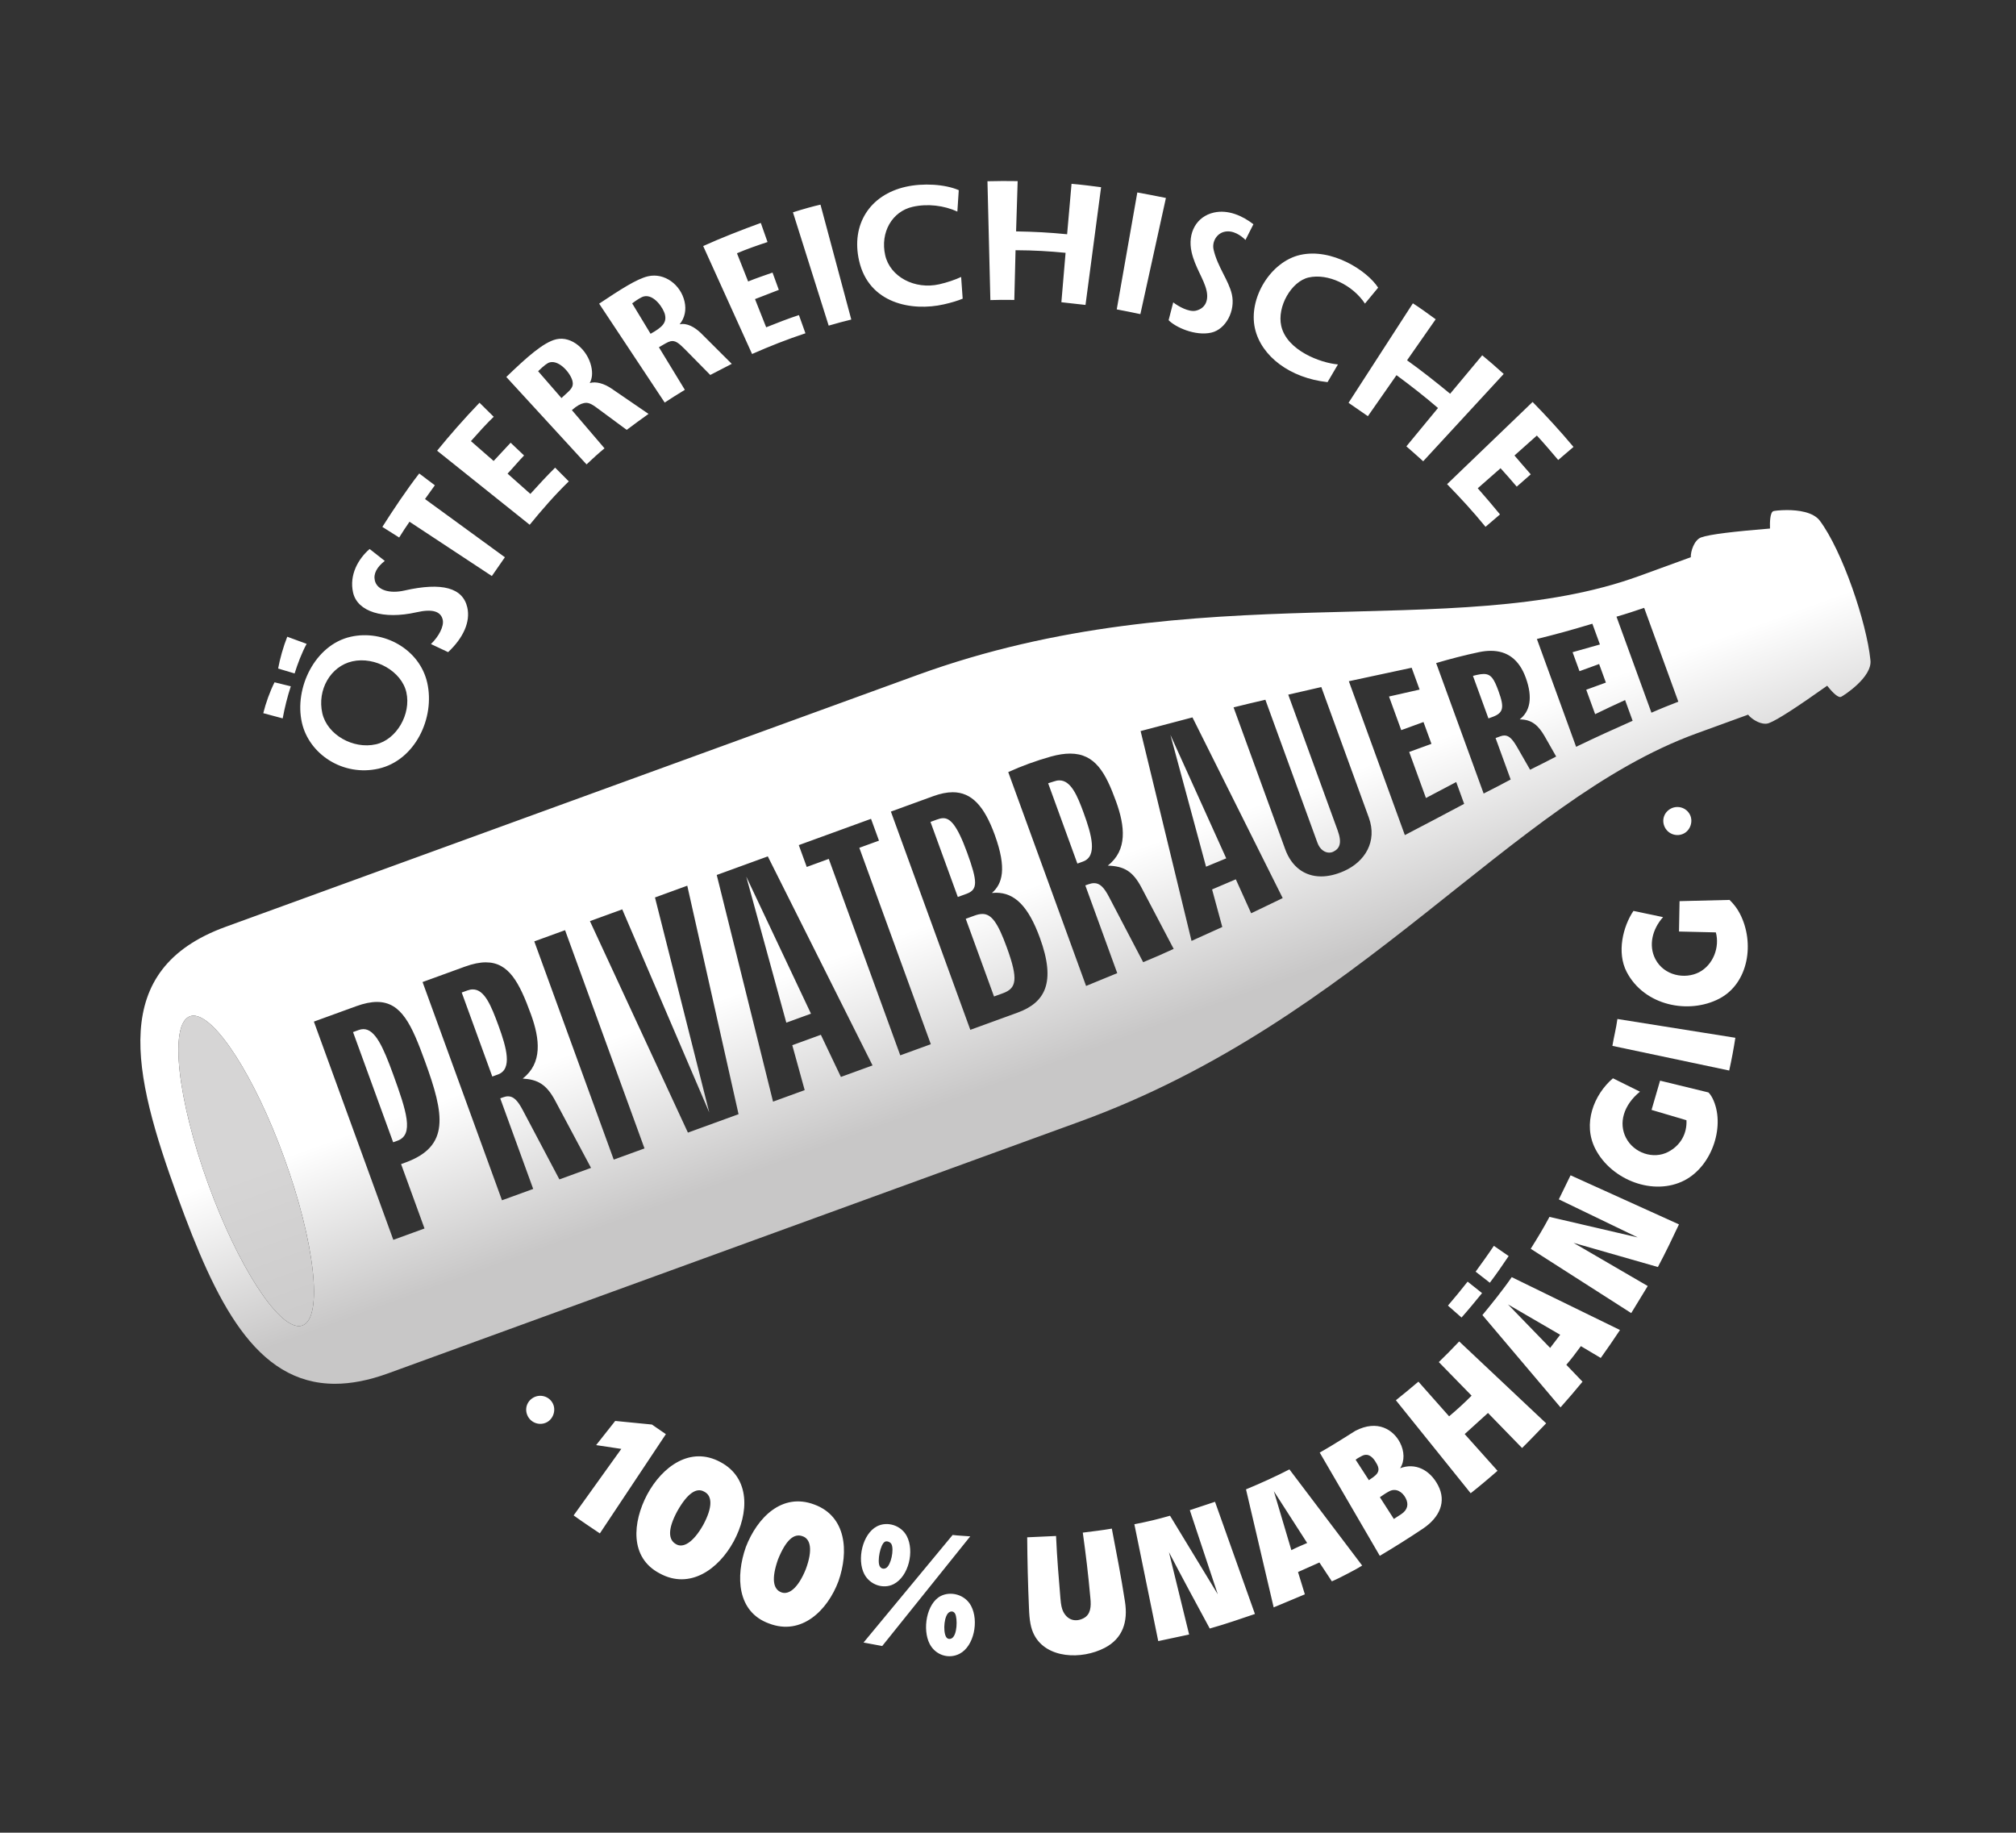 <?xml version="1.0" encoding="UTF-8" standalone="no"?>
<!-- Created with Inkscape (http://www.inkscape.org/) -->

<svg
   version="1.1"
   id="svg1"
   width="207.88"
   height="188.973"
   viewBox="0 0 207.88 188.973"
   sodipodi:docname="4C-Herkunft-Siegel_Variante-A-ohne_Klammer_negativ.svg"
   inkscape:version="1.4.2 (2aeb623e1d, 2025-05-12)"
   xmlns:inkscape="http://www.inkscape.org/namespaces/inkscape"
   xmlns:sodipodi="http://sodipodi.sourceforge.net/DTD/sodipodi-0.dtd"
   xmlns="http://www.w3.org/2000/svg"
   xmlns:svg="http://www.w3.org/2000/svg">
  <rect x="0" y="0" width="207.88" height="188.973" fill="#333333" stroke="none"/>
  <defs
     id="defs1">
    <linearGradient
       x1="0"
       y1="0"
       x2="1"
       y2="0"
       gradientUnits="userSpaceOnUse"
       gradientTransform="matrix(126.004,-346.192,-346.192,-126.004,723.893,902.123)"
       spreadMethod="pad"
       id="linearGradient6">
      <stop
         style="stop-opacity:1;stop-color:#ffffff"
         offset="0"
         id="stop3" />
      <stop
         style="stop-opacity:1;stop-color:#ffffff"
         offset="0.5"
         id="stop4" />
      <stop
         style="stop-opacity:1;stop-color:#c8c7c7"
         offset="0.868"
         id="stop5" />
      <stop
         style="stop-opacity:1;stop-color:#c8c7c7"
         offset="1"
         id="stop6" />
    </linearGradient>
    <clipPath
       clipPathUnits="userSpaceOnUse"
       id="clipPath6">
      <path
         d="m 259.707,348.031 c -61.871,0 -92.512,63.981 -121.906,144.735 -35.281,96.941 -53.66,176.492 37.058,209.511 l 536.27,195.203 c 217.453,79.141 415.651,24.379 559.731,76.805 l 40.02,14.57 c -0.18,4.641 2.68,13.405 8.01,15.355 6.67,2.42 25.53,4.58 53.39,6.88 -0.17,4.64 -0.03,12.54 2.64,13.5 0.53,0.19 4.89,0.81 10.5,0.81 8.63,0 20.23,-1.45 25.4,-8.12 17.58,-23.405 36.41,-79.284 39.31,-108.014 1.87,-13.426 -21.45,-28.2 -22.8,-28.692 -0.19,-0.07 -0.4,-0.105 -0.62,-0.105 -2.79,0 -7.43,5.363 -10.08,8.758 -22.82,-16.137 -38.65,-26.61 -45.32,-29.039 -0.84,-0.305 -1.74,-0.442 -2.67,-0.442 -5,0 -10.94,3.949 -13.33,7.039 l -40.03,-14.57 C 1171.21,799.789 1054.58,630.438 837.133,551.289 L 300.859,356.102 c -15.129,-5.512 -28.765,-8.071 -41.152,-8.071 M 150.035,633.438 c -0.98,0 -1.914,-0.157 -2.801,-0.481 -16.183,-5.894 -9.761,-64.328 14.325,-130.531 22.781,-62.574 53.203,-109.676 70.129,-109.676 0.98,0 1.914,0.148 2.8,0.48 16.184,5.879 9.774,64.329 -14.324,130.524 -22.773,62.57 -53.191,109.684 -70.129,109.684 m 142.242,10.628 c -4.64,0 -9.941,-1.066 -16.097,-3.304 l -32.825,-11.946 61.583,-169.199 24.191,8.809 -18.164,49.922 3.379,1.23 c 34.687,12.629 30.144,37.219 15.183,78.332 -10.25,28.168 -18.168,46.156 -37.25,46.156 m 84.387,30.7 c -4.676,0 -10.023,-1.075 -16.226,-3.332 l -32.825,-11.942 61.582,-169.199 24.192,8.797 -25.547,70.226 2.195,0.801 c 1.395,0.504 2.676,0.774 3.883,0.774 4.211,0 7.508,-3.254 11.48,-10.891 l 28.301,-53.516 24.531,8.926 -27.734,51.992 c -6.738,12.696 -13.496,16.551 -25.254,17.254 15.391,11.926 13.399,30.559 6.387,49.836 -9.024,24.785 -17.18,40.274 -34.965,40.274 m 61.438,24.929 -23.868,-8.679 61.594,-169.2 23.856,8.68 -61.582,169.199 m 44.328,16.145 -25.051,-9.121 75.969,-163.965 39.257,14.285 -39.757,177.149 -25.039,-9.122 42.089,-166.707 -67.468,157.481 m 112.851,41.074 -39.59,-14.414 43.653,-175.723 24.531,8.926 -9.609,34.824 22.156,8.067 15.539,-32.668 24.531,8.926 -81.211,162.062 m 47.266,-1.953 55.43,-152.285 23.691,8.621 -55.43,152.277 15.235,5.547 -6.164,16.914 -56.004,-20.383 6.16,-16.922 17.082,6.231 m 96.101,51.684 c -4.539,0 -9.55,-1.028 -15.117,-3.051 l -32.82,-11.953 61.582,-169.2 36.543,13.301 c 21.484,7.821 30,23.387 17.441,57.899 -9.062,24.906 -19.757,35.086 -34.043,35.086 -1.046,0 -2.109,-0.055 -3.195,-0.164 8.02,6.945 11.789,18.671 2.188,45.058 -8.133,22.348 -17.934,33.024 -32.579,33.024 m 91.008,29.964 c -4.328,0 -9.222,-0.73 -14.804,-2.273 -11.133,-3.098 -22.981,-7.414 -33.164,-12.07 l 60.351,-165.801 24.16,9.93 -24.746,68.019 2.195,0.801 c 1.7,0.617 3.219,0.941 4.622,0.941 4.457,0 7.707,-3.273 11.589,-10.746 l 26.446,-50.539 c 8,3.293 16.105,6.817 23.644,10.324 l -25,47.618 c -6.789,12.859 -13.664,16.484 -26.094,16.953 15.391,11.914 13.399,30.547 6.387,49.832 -8.113,22.281 -16.164,37.011 -35.586,37.011 m 94.864,28.059 -40.207,-10.598 39.484,-162.683 23.848,10.781 -7.911,29.121 18.399,7.852 11.894,-26.328 24.453,11.765 -69.96,140.09 m 56.531,13.68 c -8.321,-1.883 -16.582,-3.914 -24.668,-5.907 l 40.031,-109.98 c 4.866,-13.375 14.826,-21.078 27.866,-21.078 5.43,0 11.4,1.34 17.76,4.164 16.32,7.273 25.92,23.027 19.2,41.473 l -36.83,101.171 -25.633,-5.886 38.303,-105.235 c 3.69,-10.148 1.35,-14.257 -3.54,-16.613 -0.89,-0.418 -1.9,-0.637 -2.95,-0.637 -3.39,0 -7.23,2.289 -9.2,7.707 l -40.339,110.821 m 113.409,24.804 -48.7,-10.437 43.42,-119.297 c 16.29,8.426 29.75,15.625 45.99,24.219 l -6.16,16.914 -23.48,-12.375 -12.98,35.703 17.25,6.281 -6.16,16.914 -17.26,-6.281 -9.48,26.066 23.72,5.371 -6.16,16.922 m 61.38,13.133 c -2.85,0 -5.88,-0.336 -9.08,-1.004 -11.22,-2.351 -22.41,-5.281 -33.32,-8.476 l 36.83,-101.18 c 6.97,3.496 14.21,7.285 20.95,10.879 l -11.7,32.148 3.72,1.356 c 1.14,0.418 2.17,0.629 3.15,0.629 3.79,0 6.58,-3.227 10.43,-10.051 l 9.46,-16.496 c 7.48,3.683 12.81,6.387 20.22,10.246 l -9.03,15.867 c -4.58,7.871 -9.66,12.91 -19.15,12.91 -0.04,0 -0.07,0 -0.11,0 7.91,6.145 10.42,16.633 4.69,32.375 -5.17,14.203 -14.45,20.797 -27.06,20.797 m 78.72,21 c -17.46,-5.211 -26.5,-7.734 -43.01,-11.832 l 30.41,-83.578 c 16.3,7.852 27.33,12.82 43.82,20.164 l -5.85,16.066 c -8.56,-3.867 -15.24,-7.07 -23.22,-10.937 l -6.9,18.945 15.23,5.547 -5.24,14.383 -15.22,-5.547 -5.36,14.719 21.2,5.996 -5.86,16.074 m 40.16,12.313 c -7.33,-2.477 -13.99,-4.707 -21.46,-6.844 l 27.1,-74.453 c 7.09,3.152 13.63,5.73 20.85,8.543 l -26.49,72.754 m -969.907,-414.336 -31.106,85.441 4.406,1.602 c 1.262,0.457 2.469,0.683 3.629,0.683 9.086,0 15.285,-13.715 22.992,-34.863 10.528,-28.945 16.317,-46.953 3.457,-51.633 l -3.378,-1.23 m 76.863,50.976 -23.711,65.137 4.406,1.602 c 1.496,0.546 2.895,0.804 4.211,0.804 8.941,0 14.047,-12.023 20.008,-28.402 6.094,-16.746 10.82,-33.418 -0.52,-37.539 l -4.394,-1.602 m 227.949,41.77 -31.062,113.242 50.183,-106.281 -19.121,-6.961 m 161.035,20.293 -21.922,60.234 6.766,2.461 c 2.254,0.817 4.273,1.285 6.144,1.285 6.981,0 11.864,-6.547 18.907,-25.894 9.121,-25.039 7.539,-31.75 -3.125,-35.625 l -6.77,-2.461 m -28.074,77.148 -21.191,58.203 4.91,1.786 c 1.711,0.625 3.347,1.101 4.984,1.101 5.316,0 10.633,-5.059 18.504,-26.656 8.242,-22.676 8.359,-28.77 -0.441,-31.965 l -6.766,-2.469 m 192.449,23.477 -27.637,102.234 43.293,-95.762 -15.656,-6.472 m -99.746,2.41 -22.664,62.266 c 1.523,0.558 2.938,0.871 4.461,1.425 1.516,0.551 2.93,0.813 4.258,0.813 8.898,0 13.871,-11.664 18.859,-25.352 6.094,-16.75 10.82,-33.418 -0.519,-37.55 l -4.395,-1.602 m 318.691,112.551 -12.01,32.988 3.16,0.762 c 2,0.453 3.69,0.695 5.16,0.695 5.7,0 8.02,-3.699 11.53,-13.383 4.63,-12.695 3.83,-16.816 -4.8,-19.961 l -3.04,-1.101"
         transform="translate(0,-2.5e-5)"
         id="path6" />
    </clipPath>
    <linearGradient
       x1="0"
       y1="0"
       x2="1"
       y2="0"
       gradientUnits="userSpaceOnUse"
       gradientTransform="matrix(126.004,-346.192,-346.192,-126.004,723.893,902.123)"
       spreadMethod="pad"
       id="linearGradient9">
      <stop
         style="stop-opacity:1;stop-color:#d6d5d5"
         offset="0"
         id="stop7" />
      <stop
         style="stop-opacity:1;stop-color:#d6d5d5"
         offset="0.5"
         id="stop8" />
      <stop
         style="stop-opacity:1;stop-color:#c8c7c7"
         offset="1"
         id="stop9" />
    </linearGradient>
    <clipPath
       clipPathUnits="userSpaceOnUse"
       id="clipPath9">
      <path
         d="m 231.688,392.75 c -16.926,0 -47.348,47.102 -70.129,109.676 -24.086,66.203 -30.508,124.637 -14.325,130.531 0.887,0.324 1.821,0.481 2.801,0.481 16.938,0 47.356,-47.114 70.129,-109.684 24.098,-66.195 30.508,-124.645 14.324,-130.524 -0.886,-0.332 -1.82,-0.48 -2.8,-0.48"
         transform="translate(0,-2.5e-5)"
         id="path9" />
    </clipPath>
  </defs>
  <sodipodi:namedview
     id="namedview1"
     pagecolor="#ffffff"
     bordercolor="#000000"
     borderopacity="0.25"
     inkscape:showpageshadow="2"
     inkscape:pageopacity="0.0"
     inkscape:pagecheckerboard="0"
     inkscape:deskcolor="#d1d1d1"
     inkscape:zoom="4.291611"
     inkscape:cx="103.92368"
     inkscape:cy="94.370156"
     inkscape:window-width="3370"
     inkscape:window-height="1403"
     inkscape:window-x="1990"
     inkscape:window-y="0"
     inkscape:window-maximized="1"
     inkscape:current-layer="g1">
    <inkscape:page
       x="0"
       y="0"
       inkscape:label="1"
       id="page1"
       width="207.88"
       height="188.973"
       margin="0"
       bleed="0" />
  </sodipodi:namedview>
  <g
     id="g1"
     inkscape:groupmode="layer"
     inkscape:label="1">
    <g
       id="group-R5">
      <path
         id="path2"
         d="m 545.156,238.531 c -7.886,-13.91 -15.613,-17.941 -20.855,-14.941 -6.211,3.301 -6.848,11.582 0.879,25.82 7.886,13.93 14.949,18.43 20.855,14.942 6.047,-2.973 6.848,-11.571 -0.879,-25.821 z m 13.489,48.75 c -23.418,12.77 -45.223,-3.492 -56.883,-25.101 -11.328,-21.45 -13.813,-48.918 9.761,-61.192 23.418,-12.769 45.715,3.34 57.375,24.961 11.653,21.61 12.997,48.891 -10.253,61.332 z m 643.185,88.559 -32.69,33.73 40.47,-23.539 z m -52.51,25.449 60.56,-71.559 c 5.42,6.09 11.8,13.489 17.05,19.911 l -12.55,13.109 c 3.82,4.441 7.48,9.199 11.29,14.461 l 15.4,-9.16 c 4.76,6.57 10.32,14.769 14.91,21.668 l -83.93,40.984 c -6.5,-9.512 -16.21,-21.523 -22.73,-29.414 z M 624.746,204.301 c -6.07,-15.031 -13.301,-20.012 -18.848,-18 -6.531,2.328 -7.964,10.578 -2.695,25.597 6.086,15.024 12.324,20.332 18.86,18 6.359,-2.007 8.281,-10.429 2.683,-25.597 z m 6.66,50.09 c -24.988,9.5 -44.312,-9.981 -53.179,-33 -7.914,-22.52 -6.973,-50.262 18.164,-59.262 24.976,-9.488 45.117,9.98 53.672,32.851 8.066,23.008 6.152,50.239 -18.657,59.411 z m -16.629,1001.859 27.696,-87.85 c 5.222,1.55 13.64,3.83 17.531,4.71 l -23.879,89.09 c -5.664,-1.28 -13.008,-3.31 -21.348,-5.95 z m -277.636,-211.63 -12.121,9.16 c -9.786,-12.62 -20.633,-28.85 -28.575,-41.43 l 13.032,-8.22 c 2.734,4.34 5.203,8.25 8.015,12.23 l 63.848,-42.098 10.098,14.558 -61.934,45.14 z m 871.419,-553.597 61.17,-29.511 -68.42,15.918 c -5.19,-9.649 -8.52,-15.067 -14.53,-24.735 l 77.91,-49.855 12.8,20.988 -57.51,33.465 65.38,-18.73 c 5.83,10.812 12.26,24.386 16.34,33.046 l -84.04,38.059 z m -703.138,-174.582 -28.445,2.789 -14.797,-18.742 19.531,-2.929 -36.973,-51.571 c 6.575,-4.758 13.457,-9.347 20.34,-13.949 l 51.176,76.949 z m -94.219,721.499 -17.695,15.72 c 4.512,4.73 8.586,9.75 12.812,14.06 l -10.429,9.91 -13.164,-14.15 -17.618,15.38 c 5.332,6.03 12.461,13.97 17.676,18.87 l -11.015,10.9 c -11.446,-11.89 -23.282,-25.36 -32.879,-37.2 l 71.777,-57.42 c 9.312,11.41 19.344,22.97 30.328,33.65 l -10.594,10.63 c -6.386,-6.28 -13.242,-13.79 -19.199,-20.35 z m 2.664,-700.428 c -5.469,-2.852 -7.476,-9.211 -4.629,-14.684 2.68,-5.156 9.211,-7.476 14.692,-4.637 5.133,2.688 7.3,9.528 4.617,14.688 -2.844,5.473 -9.531,7.301 -14.68,4.633 z M 731.75,1184.88 c 5.664,1.28 10.891,2.83 14.617,4.42 l -1.199,16.84 c -4.363,-2.1 -10.93,-4.33 -16.941,-5.69 -19.114,-4.32 -38.164,5.87 -41.926,22.51 -4.004,17.69 5.344,33.94 21.269,37.55 11.668,2.64 24.317,1.04 34.676,-3.69 l 1.086,16.61 c -10.723,4.64 -27.695,5.64 -41.144,2.6 -27.95,-6.33 -42.469,-29.33 -36.141,-57.28 7.527,-33.27 40.93,-39.48 65.703,-33.87 z m 91.141,1.65 18.703,-2.09 12.09,91.28 c -6.145,0.83 -15.711,2.02 -22.918,2.62 l -3.43,-39.1 c -13.699,1.37 -25.75,1.98 -39.563,2.22 l 1.223,38.97 c -7.48,0.16 -16.016,0.09 -23.418,-0.1 l 2.258,-92.13 c 4.043,0.18 12.586,0.25 18.562,0.12 l 0.957,38.54 c 14.532,-0.07 26.211,-0.77 38.782,-2.02 z M 1001.2,219.039 987.629,264.75 1013.44,224.602 c -4.35,-1.872 -8.38,-3.551 -12.24,-5.563 z m -35.173,47.141 21.453,-91.5 24.18,10.121 -5.31,17.289 16.59,7.398 9.65,-14.609 c 4.03,1.699 7.89,3.711 12.08,5.883 3.86,2.008 8.04,4.187 11.42,6.359 l -56.402,74.551 c -9.977,-5.203 -22.223,-10.75 -33.661,-15.492 z m -43.562,-16.121 21.676,-65.219 -37.02,60.898 c -10.344,-2.929 -16.16,-4.316 -27.648,-6.609 l 18.515,-90.59 23.946,5.102 -15.653,63.859 c 10.227,-19.641 20.93,-39.43 31.641,-59.211 11.789,3.27 25.996,8.211 35.027,11.281 l -30.945,86.969 z M 862.004,235.75 c -7.117,-1.25 -15.227,-2.18 -22.512,-3.109 2.387,-17.172 4.27,-32.563 5.86,-50.551 0.761,-6.961 0.207,-12.981 -5.262,-15.82 -5.789,-3.02 -12.141,-1.829 -15.664,4.929 -1.172,2.262 -1.867,5.172 -2.285,10.672 -1.219,14.918 -2.598,30.149 -3.379,48.16 l -22.371,-1.019 c 0.132,-18.34 0.582,-36.512 1.367,-54.512 0.332,-10.059 1.394,-16.039 4.082,-21.191 9.551,-18.348 36.676,-19.368 54.683,-9.989 13.848,7.211 18.188,20.102 15.649,35.969 -2.902,18.941 -6.621,37.871 -10.168,56.461 z M 737.773,150.641 c -0.64,-0.332 -3.062,-1.192 -4.402,1.39 -2.344,4.5 -1.418,16.86 2.766,19.02 1.929,1.019 3.574,0.23 4.414,-1.379 1.836,-3.543 1.726,-16.684 -2.778,-19.031 z m -8.484,32.808 c -10.945,-5.699 -14.348,-25.879 -8.484,-37.148 4.531,-8.692 14.8,-11.93 23.164,-7.571 11.265,5.872 15.008,25.411 8.98,36.989 -4.695,9.011 -15.933,11.75 -23.66,7.73 z m -43.215,42.129 c 1.606,0.844 4.223,-0.25 5.063,-1.848 2.183,-4.191 -0.371,-16.558 -4.242,-18.57 -1.93,-1.019 -3.883,-0.398 -4.891,1.539 -2.012,3.86 0.535,17.051 4.07,18.879 z m 6.867,-32.828 c 11.59,6.039 16.145,25.578 10.11,37.172 -4.36,8.367 -15.129,11.758 -23.164,7.578 -11.274,-5.871 -15.664,-25.738 -9.797,-37.012 4.355,-8.359 14.805,-11.918 22.851,-7.738 z m 422.569,172.109 25.42,-26.039 c -5.91,-5.929 -11.19,-10.742 -17.43,-16.019 l -23.81,26.879 c -5.12,-4.309 -12.81,-10.77 -17.46,-14.41 l 57.98,-72.09 c 4.97,3.82 15.22,12.422 20.82,17.39 l -25.46,28.461 18.07,16.367 26.42,-27.16 c 5.43,5.282 13.08,13.364 18.67,19.133 l -67.42,63.488 c -5.26,-5.609 -11.17,-11.539 -15.8,-16 z M 738.574,230.82 l -69.07,-83.398 14.48,-2.692 68.243,85.008 c -4.715,0.422 -9.254,0.512 -13.653,1.082 z m 348.186,16.399 -6.1,-4 -10.83,16.871 c 2.41,1.672 4.81,3.332 7.39,4.66 4.82,2.512 9.9,-0.16 12.59,-5.32 2.51,-4.821 1.44,-9.059 -3.05,-12.211 z m -21.57,28.851 c -1.13,-0.98 -2.74,-1.82 -3.86,-2.808 l -10.31,15.898 c 1.43,1.149 3.37,2.16 4.98,3 3.22,1.668 7.44,1.41 11.63,-6.621 2.18,-4.18 1.08,-6.801 -2.44,-9.469 z m 20.34,6.508 c 3.64,5.57 3.35,13.203 -0.17,19.961 -5.03,9.652 -17.17,18.051 -34.56,9.012 -1.28,-0.672 -16.21,-10.5 -27.63,-16.84 l 46.59,-80.063 c 11.26,6.672 22.65,13.84 33.57,21.153 13,8.82 18.16,20.918 11.62,33.461 -6.36,12.226 -17.8,17.718 -29.42,13.316 z m -25.01,815.612 22.19,31.8 c 11.18,-8.26 21.56,-16.33 32.17,-25.46 l -24.52,-29.73 c 4.15,-3.53 8.38,-7.41 13.04,-11.56 l 62.43,67.7 c -5.6,5.06 -11.65,10.38 -16.66,14.46 l -24.88,-29.81 c -10.98,9.05 -22.31,18.02 -33.4,25.93 l 22.2,31.8 c -5.81,4.28 -12.9,9.36 -17.68,12.37 l -49.88,-77.14 z m -31.27,26.4 8.06,13.73 c -13.27,1.08 -39.642,10.75 -43.966,29.85 -3.371,14.87 7.816,34.51 21.266,37.56 14.86,3.36 34.02,-5.69 43.64,-20.26 l 10.23,12.36 c -8.6,13.31 -36.01,30.91 -60.44,25.38 -23.001,-5.2 -40.36,-33.68 -35.079,-57.03 4.891,-21.59 27.309,-38.47 56.289,-41.59 z m 93.33,-715.949 10.54,-9.25 c 5.43,6.097 10.67,12.519 15.92,18.929 l -11.19,8.907 c -4.92,-6.25 -10.17,-12.657 -15.27,-18.586 z M 939.094,1162.96 c 11.316,2.57 18.855,16.93 15.976,29.67 -2.48,10.97 -11.132,21.28 -14.179,34.73 -1.36,6.02 2.39,12.45 8.41,13.8 6.715,1.53 12.957,-3 16.316,-6.34 l 6.16,12.19 c -8.562,6.62 -19.714,11.53 -30.679,9.04 -13.457,-3.04 -20.61,-15.81 -17.239,-30.68 2.637,-11.68 9.563,-20.9 11.563,-29.75 1.844,-8.14 -1.289,-14.05 -8.367,-15.66 -5.305,-1.2 -13.391,3.3 -17.453,6.47 l -3.575,-13.82 c 5.332,-5.5 20.672,-12.45 33.067,-9.65 z M 313.566,963.02 c -11.679,-2.641 -21.289,0.39 -22.968,7.824 -1.211,5.312 1.718,10.437 7.722,15.144 l -11.757,9.239 c -8.711,-7.543 -15.934,-19.973 -12.821,-33.778 3.367,-14.867 23.379,-21.125 49.219,-15.277 12.031,2.723 18.769,0.898 20.293,-5.828 1.125,-4.953 -3.027,-12.961 -9.141,-18.813 l 13.328,-6.277 c 11.965,11.262 17.344,23.644 14.868,34.613 -3.45,15.215 -19.368,19.805 -48.743,13.153 z M 1305.52,774.676 c 5.15,2.687 7.31,9.523 4.63,14.679 -2.84,5.469 -9.53,7.305 -14.68,4.629 -5.47,-2.851 -7.48,-9.211 -4.63,-14.679 2.68,-5.157 9.21,-7.469 14.68,-4.629 z M 903.938,1267.37 c -8.594,1.77 -14.024,2.77 -22.176,4.27 l -15.949,-90.65 c 7.363,-1.31 11.308,-2.28 18.32,-3.67 z M 1332.93,646.59 c 22.85,11.894 27.7,43.457 15.97,65.988 -2.01,3.867 -4.67,7.391 -7.97,10.586 l -38.77,-0.957 -0.43,-23.547 28.57,-0.672 c 3.11,-11.465 -2.02,-25.175 -12.96,-30.879 -10.94,-5.695 -27.22,-2.714 -33.92,10.157 -5.54,10.613 -2.33,23.328 5.96,32.558 l -22.97,4.813 c -8.08,-11.981 -13.11,-32.188 -5.24,-47.313 13.75,-26.386 48.27,-32.969 71.76,-20.734 z m -163.26,-199.531 -11.48,7.921 c -4.6,-6.886 -9.36,-13.457 -14.13,-20.031 l 11.02,-8.582 c 5.08,6.738 10,13.797 14.59,20.692 z m -17.94,565.361 11.22,9.61 c -5.15,6.28 -11.75,14.09 -17.25,20.27 l 17.69,15.54 c 3.97,-4.3 7.99,-8.97 12.54,-14.27 l 10.87,9.53 c -4.98,5.56 -8.59,9.96 -12.62,14.62 l 17.35,15.46 c 5.41,-5.84 10.98,-12.38 16.55,-18.95 l 11.85,10.13 c -10.2,12.2 -21.54,24.52 -31.7,34.86 l -66.3,-63.73 c 10.66,-10.98 19.52,-20.51 29.8,-33.07 z M 222.707,927.207 c -3.074,-7.769 -5.754,-17.297 -7.062,-24.66 l 12.765,-3.809 c 2.371,7.61 5.645,16.153 9.317,22.946 z m 1101.823,-353.301 -37.47,9.129 -6.61,-22.676 27.07,-7.996 c 0.5,-10.371 -4.54,-19.55 -14.2,-24.57 -11.59,-6.035 -26.6,-0.762 -32.63,10.828 -6.04,11.582 -1.88,25.606 10.78,35.871 l -20.95,10.379 c -14.74,-12.578 -23.77,-35.281 -13.55,-54.922 12.56,-24.129 45.23,-36.59 69.05,-24.187 21.88,11.394 31.91,43.203 21.68,63.652 -1.35,2.578 -2.34,3.691 -3.17,4.492 z m -700.065,588.554 -5.047,14.11 c -7.629,-2.46 -16.867,-6.04 -25.395,-9.46 l -8.66,21.85 18.465,7.15 -4.883,13.41 c -5.855,-2.07 -12.781,-4.38 -18.914,-6.89 l -8.652,21.85 c 7.098,3.1 16.426,6.32 23.691,8.72 l -5.215,14.81 c -13.75,-4.97 -31.867,-12.05 -44.675,-17.92 l 37.91,-83.69 c 13.863,6.12 27.183,11.36 41.375,16.06 z m -420.344,-294.522 15.051,-4.032 c 1.512,8.145 3.641,16.817 6.289,24.864 l -12.617,3.105 c -3.582,-7.148 -6.778,-16.055 -8.723,-23.937 z m 87.317,-24.141 c -17.696,-3.992 -37.774,7.453 -41.543,24.094 -4.082,18.047 6.281,36.386 23.261,40.234 17.696,4.004 38.211,-7.727 41.895,-24.004 3.847,-16.992 -7.696,-36.719 -23.613,-40.324 z m -19.61,83.371 c -27.605,-6.25 -43.848,-39.688 -37.754,-66.582 5.52,-24.414 31.797,-41.914 59.403,-35.664 28.312,6.406 43.937,39.316 37.765,66.582 -5.929,26.191 -33.933,41.43 -59.414,35.664 z m 218.301,258.472 c 3.496,2.65 7.07,4.95 9.187,5.43 7.793,1.76 15.122,-9.23 16.243,-14.19 1.433,-6.36 -2.254,-9.81 -11.164,-14.81 z m 40.84,-67.02 -20.117,33.02 c 4.277,2.45 6.875,4.15 8.996,4.63 3.535,0.8 6.218,-1.19 11.043,-6.05 l 19.785,-20.08 16.66,8.61 -24.023,23.95 c -4.747,4.51 -10.735,7.99 -16.395,6.7 4.07,5.02 5.27,11.24 3.824,17.62 -2.957,13.09 -15.515,22.53 -28.262,19.64 -8.835,-2 -21.792,-10.51 -37.964,-21.23 l 50.828,-76.68 c 5.176,3.41 9.734,6.3 15.625,9.87 z m 719.131,-508.612 90.56,-19.121 c 1.96,8.789 3.44,16.933 4.77,25.39 l -91.44,14.571 c -1.02,-7.469 -2.7,-13.672 -3.89,-20.84 z m -813.252,503.672 -1.535,-1.45 -18.102,20.82 c 4.578,4.38 7.098,6.43 9.227,6.92 7.421,1.68 16.082,-8.63 17.441,-14.65 1.047,-4.6 -1.465,-6.65 -7.031,-11.64 z m 31.836,-40.41 -25.301,29.62 c 4.043,3.51 6.707,4.87 9.187,5.42 3.184,0.73 5.625,-0.21 10.567,-3.93 l 22.761,-16.8 c 5.735,4.28 11.465,8.55 16.915,12.38 l -28.602,19.57 c -5.723,3.92 -12.109,5.83 -16.984,4.35 1.836,3.39 2.375,7.61 1.171,12.91 -2.878,12.75 -15.039,23.75 -27.078,21.03 -9.902,-2.25 -23.203,-14.18 -38.769,-29.23 l 62.207,-67.78 c 4.59,4.39 9.531,8.86 13.926,12.46"
         style="fill:#ffffff;fill-opacity:1;fill-rule:nonzero;stroke:none"
         transform="matrix(0.133,0,0,-0.133,0,188.973)" />
      <path
         id="path3"
         d="m 259.707,348.031 c -61.871,0 -92.512,63.981 -121.906,144.735 -35.281,96.941 -53.66,176.492 37.058,209.511 l 536.27,195.203 c 217.453,79.141 415.651,24.379 559.731,76.805 l 40.02,14.57 c -0.18,4.641 2.68,13.405 8.01,15.355 6.67,2.42 25.53,4.58 53.39,6.88 -0.17,4.64 -0.03,12.54 2.64,13.5 0.53,0.19 4.89,0.81 10.5,0.81 8.63,0 20.23,-1.45 25.4,-8.12 17.58,-23.405 36.41,-79.284 39.31,-108.014 1.87,-13.426 -21.45,-28.2 -22.8,-28.692 -0.19,-0.07 -0.4,-0.105 -0.62,-0.105 -2.79,0 -7.43,5.363 -10.08,8.758 -22.82,-16.137 -38.65,-26.61 -45.32,-29.039 -0.84,-0.305 -1.74,-0.442 -2.67,-0.442 -5,0 -10.94,3.949 -13.33,7.039 l -40.03,-14.57 C 1171.21,799.789 1054.58,630.438 837.133,551.289 L 300.859,356.102 c -15.129,-5.512 -28.765,-8.071 -41.152,-8.071 M 150.035,633.438 c -0.98,0 -1.914,-0.157 -2.801,-0.481 -16.183,-5.894 -9.761,-64.328 14.325,-130.531 22.781,-62.574 53.203,-109.676 70.129,-109.676 0.98,0 1.914,0.148 2.8,0.48 16.184,5.879 9.774,64.329 -14.324,130.524 -22.773,62.57 -53.191,109.684 -70.129,109.684 m 142.242,10.628 c -4.64,0 -9.941,-1.066 -16.097,-3.304 l -32.825,-11.946 61.583,-169.199 24.191,8.809 -18.164,49.922 3.379,1.23 c 34.687,12.629 30.144,37.219 15.183,78.332 -10.25,28.168 -18.168,46.156 -37.25,46.156 m 84.387,30.7 c -4.676,0 -10.023,-1.075 -16.226,-3.332 l -32.825,-11.942 61.582,-169.199 24.192,8.797 -25.547,70.226 2.195,0.801 c 1.395,0.504 2.676,0.774 3.883,0.774 4.211,0 7.508,-3.254 11.48,-10.891 l 28.301,-53.516 24.531,8.926 -27.734,51.992 c -6.738,12.696 -13.496,16.551 -25.254,17.254 15.391,11.926 13.399,30.559 6.387,49.836 -9.024,24.785 -17.18,40.274 -34.965,40.274 m 61.438,24.929 -23.868,-8.679 61.594,-169.2 23.856,8.68 -61.582,169.199 m 44.328,16.145 -25.051,-9.121 75.969,-163.965 39.257,14.285 -39.757,177.149 -25.039,-9.122 42.089,-166.707 -67.468,157.481 m 112.851,41.074 -39.59,-14.414 43.653,-175.723 24.531,8.926 -9.609,34.824 22.156,8.067 15.539,-32.668 24.531,8.926 -81.211,162.062 m 47.266,-1.953 55.43,-152.285 23.691,8.621 -55.43,152.277 15.235,5.547 -6.164,16.914 -56.004,-20.383 6.16,-16.922 17.082,6.231 m 96.101,51.684 c -4.539,0 -9.55,-1.028 -15.117,-3.051 l -32.82,-11.953 61.582,-169.2 36.543,13.301 c 21.484,7.821 30,23.387 17.441,57.899 -9.062,24.906 -19.757,35.086 -34.043,35.086 -1.046,0 -2.109,-0.055 -3.195,-0.164 8.02,6.945 11.789,18.671 2.188,45.058 -8.133,22.348 -17.934,33.024 -32.579,33.024 m 91.008,29.964 c -4.328,0 -9.222,-0.73 -14.804,-2.273 -11.133,-3.098 -22.981,-7.414 -33.164,-12.07 l 60.351,-165.801 24.16,9.93 -24.746,68.019 2.195,0.801 c 1.7,0.617 3.219,0.941 4.622,0.941 4.457,0 7.707,-3.273 11.589,-10.746 l 26.446,-50.539 c 8,3.293 16.105,6.817 23.644,10.324 l -25,47.618 c -6.789,12.859 -13.664,16.484 -26.094,16.953 15.391,11.914 13.399,30.547 6.387,49.832 -8.113,22.281 -16.164,37.011 -35.586,37.011 m 94.864,28.059 -40.207,-10.598 39.484,-162.683 23.848,10.781 -7.911,29.121 18.399,7.852 11.894,-26.328 24.453,11.765 -69.96,140.09 m 56.531,13.68 c -8.321,-1.883 -16.582,-3.914 -24.668,-5.907 l 40.031,-109.98 c 4.866,-13.375 14.826,-21.078 27.866,-21.078 5.43,0 11.4,1.34 17.76,4.164 16.32,7.273 25.92,23.027 19.2,41.473 l -36.83,101.171 -25.633,-5.886 38.303,-105.235 c 3.69,-10.148 1.35,-14.257 -3.54,-16.613 -0.89,-0.418 -1.9,-0.637 -2.95,-0.637 -3.39,0 -7.23,2.289 -9.2,7.707 l -40.339,110.821 m 113.409,24.804 -48.7,-10.437 43.42,-119.297 c 16.29,8.426 29.75,15.625 45.99,24.219 l -6.16,16.914 -23.48,-12.375 -12.98,35.703 17.25,6.281 -6.16,16.914 -17.26,-6.281 -9.48,26.066 23.72,5.371 -6.16,16.922 m 61.38,13.133 c -2.85,0 -5.88,-0.336 -9.08,-1.004 -11.22,-2.351 -22.41,-5.281 -33.32,-8.476 l 36.83,-101.18 c 6.97,3.496 14.21,7.285 20.95,10.879 l -11.7,32.148 3.72,1.356 c 1.14,0.418 2.17,0.629 3.15,0.629 3.79,0 6.58,-3.227 10.43,-10.051 l 9.46,-16.496 c 7.48,3.683 12.81,6.387 20.22,10.246 l -9.03,15.867 c -4.58,7.871 -9.66,12.91 -19.15,12.91 -0.04,0 -0.07,0 -0.11,0 7.91,6.145 10.42,16.633 4.69,32.375 -5.17,14.203 -14.45,20.797 -27.06,20.797 m 78.72,21 c -17.46,-5.211 -26.5,-7.734 -43.01,-11.832 l 30.41,-83.578 c 16.3,7.852 27.33,12.82 43.82,20.164 l -5.85,16.066 c -8.56,-3.867 -15.24,-7.07 -23.22,-10.937 l -6.9,18.945 15.23,5.547 -5.24,14.383 -15.22,-5.547 -5.36,14.719 21.2,5.996 -5.86,16.074 m 40.16,12.313 c -7.33,-2.477 -13.99,-4.707 -21.46,-6.844 l 27.1,-74.453 c 7.09,3.152 13.63,5.73 20.85,8.543 l -26.49,72.754 m -969.907,-414.336 -31.106,85.441 4.406,1.602 c 1.262,0.457 2.469,0.683 3.629,0.683 9.086,0 15.285,-13.715 22.992,-34.863 10.528,-28.945 16.317,-46.953 3.457,-51.633 l -3.378,-1.23 m 76.863,50.976 -23.711,65.137 4.406,1.602 c 1.496,0.546 2.895,0.804 4.211,0.804 8.941,0 14.047,-12.023 20.008,-28.402 6.094,-16.746 10.82,-33.418 -0.52,-37.539 l -4.394,-1.602 m 227.949,41.77 -31.062,113.242 50.183,-106.281 -19.121,-6.961 m 161.035,20.293 -21.922,60.234 6.766,2.461 c 2.254,0.817 4.273,1.285 6.144,1.285 6.981,0 11.864,-6.547 18.907,-25.894 9.121,-25.039 7.539,-31.75 -3.125,-35.625 l -6.77,-2.461 m -28.074,77.148 -21.191,58.203 4.91,1.786 c 1.711,0.625 3.347,1.101 4.984,1.101 5.316,0 10.633,-5.059 18.504,-26.656 8.242,-22.676 8.359,-28.77 -0.441,-31.965 l -6.766,-2.469 m 192.449,23.477 -27.637,102.234 43.293,-95.762 -15.656,-6.472 m -99.746,2.41 -22.664,62.266 c 1.523,0.558 2.938,0.871 4.461,1.425 1.516,0.551 2.93,0.813 4.258,0.813 8.898,0 13.871,-11.664 18.859,-25.352 6.094,-16.75 10.82,-33.418 -0.519,-37.55 l -4.395,-1.602 m 318.691,112.551 -12.01,32.988 3.16,0.762 c 2,0.453 3.69,0.695 5.16,0.695 5.7,0 8.02,-3.699 11.53,-13.383 4.63,-12.695 3.83,-16.816 -4.8,-19.961 l -3.04,-1.101"
         style="fill:url(#linearGradient6);fill-opacity:1;fill-rule:nonzero;stroke:none"
         transform="matrix(0.133,0,0,-0.133,0,188.973)"
         clip-path="url(#clipPath6)" />
      <path
         id="path7"
         d="m 231.688,392.75 c -16.926,0 -47.348,47.102 -70.129,109.676 -24.086,66.203 -30.508,124.637 -14.325,130.531 0.887,0.324 1.821,0.481 2.801,0.481 16.938,0 47.356,-47.114 70.129,-109.684 24.098,-66.195 30.508,-124.645 14.324,-130.524 -0.886,-0.332 -1.82,-0.48 -2.8,-0.48"
         style="fill:url(#linearGradient9);fill-opacity:1;fill-rule:nonzero;stroke:none"
         transform="matrix(0.133,0,0,-0.133,0,188.973)"
         clip-path="url(#clipPath9)" />
    </g>
  </g>
</svg>
